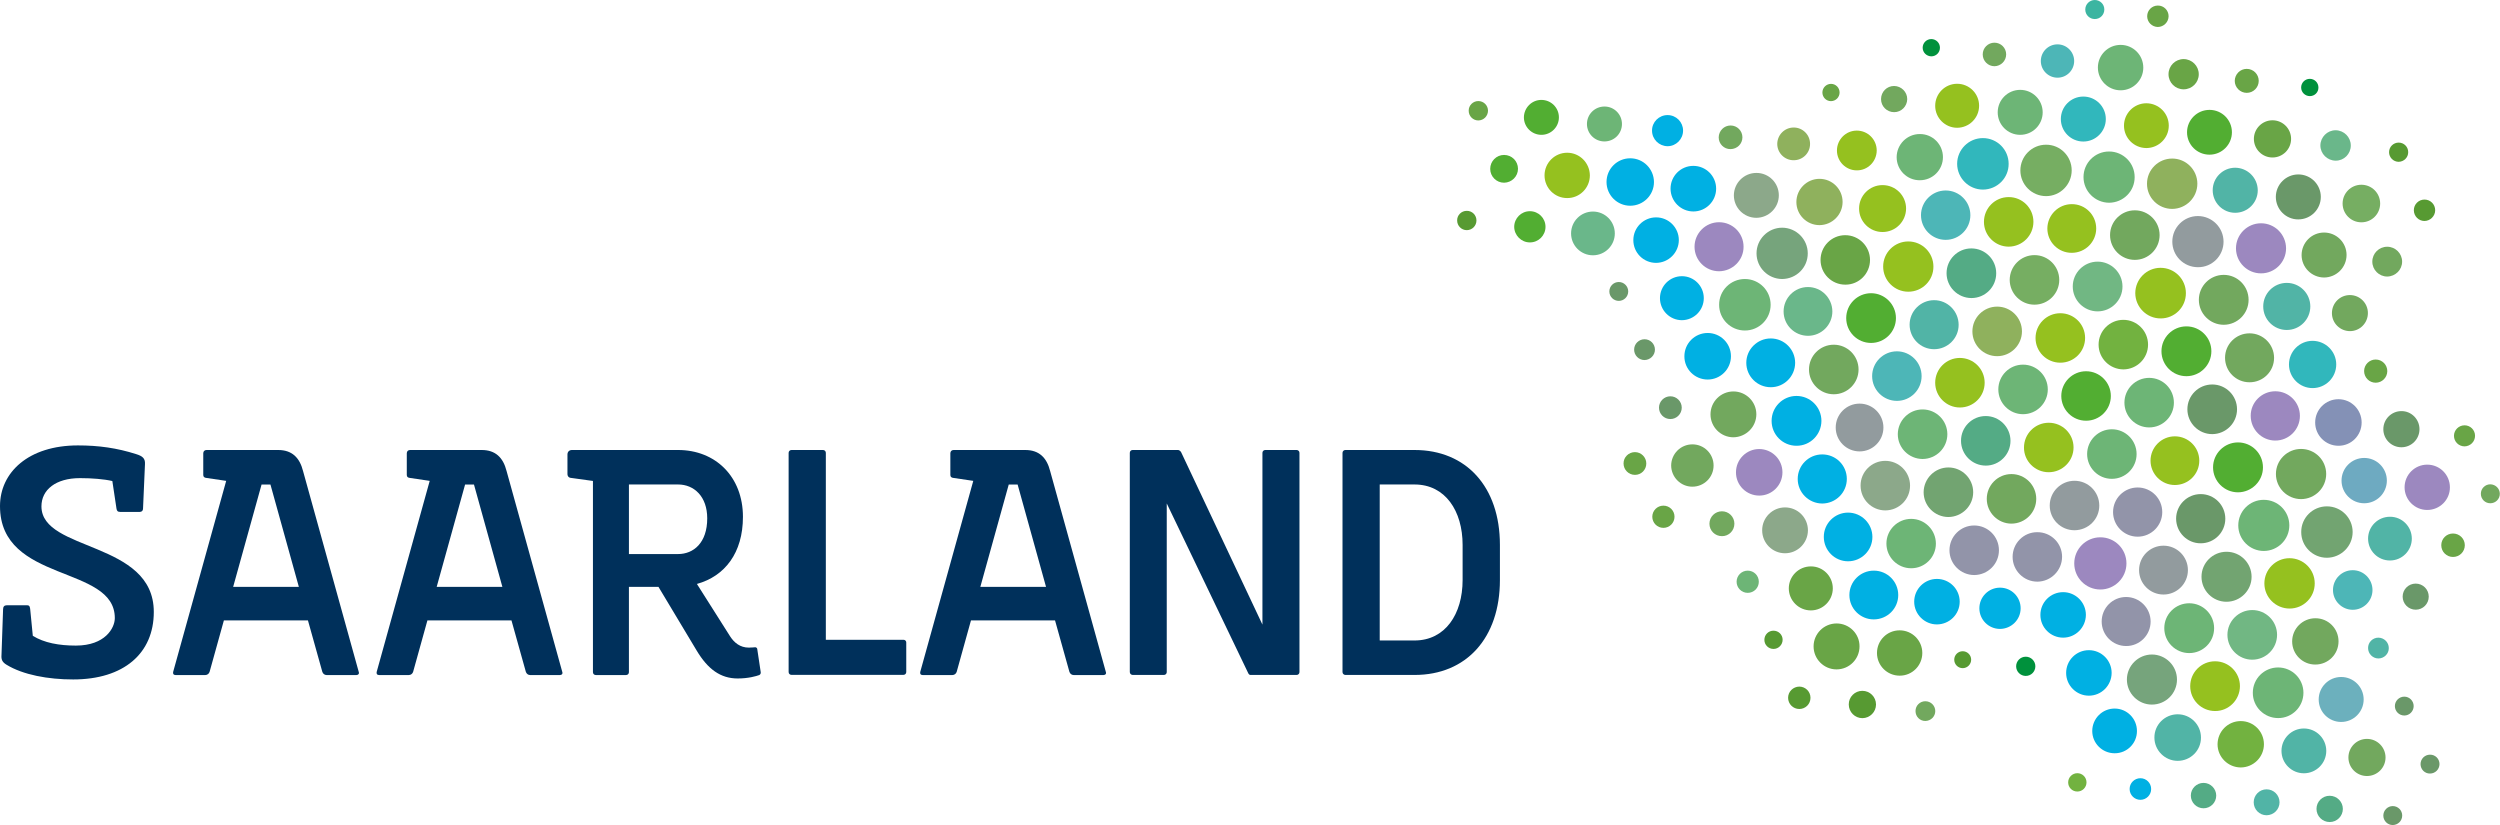 <svg xmlns="http://www.w3.org/2000/svg" xmlns:xlink="http://www.w3.org/1999/xlink" id="Ebene_1" x="0px" y="0px" style="enable-background:new 0 0 315.35 127.56;" xml:space="preserve" viewBox="19.12 12.75 283.5 93.57"><style type="text/css">	.st0{clip-path:url(#SVGID_2_);fill:#3CB5A1;}	.st1{clip-path:url(#SVGID_2_);fill:#69A546;}	.st2{clip-path:url(#SVGID_2_);fill:#00913C;}	.st3{clip-path:url(#SVGID_2_);fill:#72A85E;}	.st4{clip-path:url(#SVGID_2_);fill:#4DB6B7;}	.st5{clip-path:url(#SVGID_2_);fill:#6DB576;}	.st6{clip-path:url(#SVGID_2_);fill:#95C11F;}	.st7{clip-path:url(#SVGID_2_);fill:#31B7BC;}	.st8{clip-path:url(#SVGID_2_);fill:#52AE32;}	.st9{clip-path:url(#SVGID_2_);fill:#6AB78A;}	.st10{clip-path:url(#SVGID_2_);fill:#579A32;}	.st11{clip-path:url(#SVGID_2_);fill:#00B0E3;}	.st12{clip-path:url(#SVGID_2_);fill:#8FB15D;}	.st13{clip-path:url(#SVGID_2_);fill:#76AE62;}	.st14{clip-path:url(#SVGID_2_);fill:#51B4A6;}	.st15{clip-path:url(#SVGID_2_);fill:#6A9869;}	.st16{clip-path:url(#SVGID_2_);fill:#8CA88A;}	.st17{clip-path:url(#SVGID_2_);fill:#929B9E;}	.st18{clip-path:url(#SVGID_2_);fill:#9C88BF;}	.st19{clip-path:url(#SVGID_2_);fill:#76A47C;}	.st20{clip-path:url(#SVGID_2_);fill:#54AB85;}	.st21{clip-path:url(#SVGID_2_);fill:#71B783;}	.st22{clip-path:url(#SVGID_2_);fill:#72B240;}	.st23{clip-path:url(#SVGID_2_);fill:#8491B6;}	.st24{clip-path:url(#SVGID_2_);fill:#6EAAC1;}	.st25{clip-path:url(#SVGID_2_);fill:#72A471;}	.st26{clip-path:url(#SVGID_2_);fill:#9294A9;}	.st27{clip-path:url(#SVGID_2_);fill:#6CB0BD;}	.st28{clip-path:url(#SVGID_2_);fill:#00305B;}</style><style class="darkreader darkreader--sync" media="screen"></style><g>	<defs>		<rect id="SVGID_1_" y="0" width="315.35" height="127.56"></rect>	</defs>	<path class="st0" d="M257.75,13.83c0,0.6-0.48,1.08-1.08,1.08c-0.6,0-1.08-0.48-1.08-1.08c0-0.6,0.49-1.08,1.08-1.08   C257.27,12.75,257.76,13.24,257.75,13.83"></path>	<path class="st1" d="M265.04,14.59c0-0.67-0.55-1.22-1.22-1.21c-0.67,0-1.21,0.54-1.21,1.21c0,0.67,0.54,1.21,1.21,1.22   C264.49,15.8,265.03,15.26,265.04,14.59"></path>	<path class="st2" d="M239.11,18.16c0-0.54-0.44-0.98-0.98-0.98c-0.54,0-0.98,0.44-0.98,0.98c0,0.54,0.44,0.97,0.98,0.98   C238.68,19.14,239.11,18.7,239.11,18.16"></path>	<path class="st3" d="M246.62,18.92c0-0.74-0.6-1.33-1.33-1.33c-0.73,0-1.33,0.59-1.33,1.33c0,0.74,0.6,1.34,1.33,1.34   C246.02,20.25,246.62,19.65,246.62,18.92"></path>	<path class="st4" d="M254.33,19.67c0-1.04-0.85-1.89-1.89-1.89c-1.04,0-1.89,0.84-1.89,1.89c0,1.04,0.85,1.89,1.89,1.89   C253.49,21.56,254.33,20.71,254.33,19.67"></path>	<path class="st5" d="M262.17,20.42c0-1.43-1.15-2.58-2.57-2.58c-1.43,0-2.58,1.15-2.58,2.57c0,1.42,1.15,2.58,2.58,2.58   C261.02,22.99,262.17,21.84,262.17,20.42"></path>	<path class="st1" d="M268.46,21.17c0-0.95-0.77-1.71-1.71-1.72c-0.95,0-1.72,0.76-1.72,1.72c0,0.95,0.77,1.71,1.71,1.71   C267.69,22.88,268.46,22.12,268.46,21.17"></path>	<path class="st1" d="M275.26,21.92c0-0.75-0.61-1.36-1.36-1.36c-0.75,0-1.35,0.61-1.36,1.36c0,0.75,0.62,1.36,1.36,1.36   C274.65,23.28,275.26,22.67,275.26,21.92"></path>	<path class="st2" d="M282.03,22.67c0-0.55-0.44-0.98-0.98-0.98c-0.54,0-0.98,0.44-0.98,0.98c0,0.54,0.44,0.98,0.99,0.98   C281.6,23.65,282.04,23.22,282.03,22.67"></path>	<path class="st1" d="M227.73,23.24c0-0.54-0.43-0.98-0.97-0.98c-0.54,0-0.98,0.44-0.98,0.98c0,0.54,0.43,0.98,0.97,0.98   C227.29,24.22,227.73,23.78,227.73,23.24"></path>	<path class="st3" d="M235.4,23.99c0-0.82-0.67-1.48-1.49-1.49c-0.82,0-1.48,0.66-1.48,1.49c0,0.82,0.66,1.48,1.49,1.48   C234.73,25.47,235.39,24.81,235.4,23.99"></path>	<path class="st6" d="M243.55,24.74c0-1.38-1.12-2.49-2.49-2.49c-1.38,0-2.49,1.12-2.49,2.5c0,1.37,1.12,2.49,2.49,2.49   C242.44,27.23,243.55,26.12,243.55,24.74"></path>	<path class="st5" d="M250.76,25.49c0-1.41-1.14-2.55-2.55-2.55c-1.41,0-2.55,1.14-2.55,2.55c0,1.41,1.14,2.55,2.55,2.55   C249.62,28.04,250.76,26.9,250.76,25.49"></path>	<path class="st7" d="M257.92,26.25c0-1.41-1.14-2.55-2.55-2.55c-1.41,0-2.55,1.14-2.55,2.55c0,1.41,1.14,2.55,2.55,2.55   C256.78,28.8,257.92,27.65,257.92,26.25"></path>	<path class="st6" d="M265.06,27c0-1.4-1.13-2.53-2.54-2.54c-1.4,0-2.54,1.14-2.54,2.54c0,1.4,1.13,2.53,2.54,2.54   C263.92,29.53,265.06,28.4,265.06,27"></path>	<path class="st8" d="M272.22,27.75c0-1.41-1.14-2.54-2.54-2.54c-1.41,0-2.55,1.14-2.55,2.54c0,1.41,1.14,2.54,2.55,2.54   C271.08,30.29,272.22,29.15,272.22,27.75"></path>	<path class="st1" d="M278.93,28.5c0-1.16-0.94-2.11-2.11-2.11c-1.16,0-2.11,0.95-2.11,2.11c0,1.16,0.94,2.11,2.11,2.11   C277.99,30.61,278.93,29.66,278.93,28.5"></path>	<path class="st9" d="M285.7,29.25c0-0.95-0.77-1.72-1.72-1.73c-0.95,0-1.72,0.78-1.73,1.72c0,0.95,0.78,1.72,1.73,1.73   C284.93,30.98,285.7,30.21,285.7,29.25"></path>	<path class="st10" d="M292.21,30c0-0.6-0.48-1.08-1.08-1.08c-0.6,0-1.09,0.48-1.09,1.09c0,0.6,0.49,1.08,1.08,1.09   C291.73,31.09,292.22,30.6,292.21,30"></path>	<path class="st1" d="M187.86,25.31c0-0.61-0.49-1.1-1.1-1.1c-0.6,0-1.1,0.49-1.09,1.1c0,0.61,0.49,1.1,1.09,1.1   C187.37,26.4,187.85,25.92,187.86,25.31"></path>	<path class="st10" d="M186.55,37.75c0-0.61-0.49-1.1-1.1-1.09c-0.61,0-1.1,0.49-1.09,1.09c0,0.61,0.49,1.1,1.09,1.1   C186.06,38.85,186.55,38.36,186.55,37.75"></path>	<path class="st8" d="M195.9,26.06c0-1.1-0.89-1.98-1.99-1.98c-1.09,0-1.97,0.89-1.98,1.98c0,1.09,0.89,1.98,1.99,1.98   C195.01,28.04,195.9,27.15,195.9,26.06"></path>	<path class="st5" d="M203.05,26.81c0-1.09-0.88-1.98-1.98-1.98c-1.1,0-1.99,0.88-1.99,1.98c0,1.1,0.89,1.98,1.98,1.98   C202.17,28.79,203.05,27.91,203.05,26.81"></path>	<path class="st11" d="M209.98,27.56c0-0.97-0.78-1.76-1.76-1.76c-0.97,0-1.77,0.79-1.76,1.76c0,0.98,0.79,1.76,1.76,1.77   C209.19,29.33,209.98,28.53,209.98,27.56"></path>	<path class="st3" d="M216.71,28.32c0-0.74-0.6-1.34-1.34-1.34c-0.74,0-1.34,0.6-1.35,1.35c0,0.74,0.6,1.34,1.34,1.33   C216.12,29.65,216.71,29.06,216.71,28.32"></path>	<path class="st12" d="M224.38,29.07c0.01-1.02-0.83-1.86-1.85-1.86c-1.03,0-1.86,0.83-1.87,1.86c0,1.02,0.84,1.86,1.86,1.85   C223.55,30.93,224.39,30.09,224.38,29.07"></path>	<path class="st6" d="M231.94,29.82c0-1.25-1.01-2.26-2.26-2.26c-1.24,0-2.25,1.01-2.25,2.26c0,1.24,1.01,2.25,2.25,2.25   C230.93,32.08,231.93,31.06,231.94,29.82"></path>	<path class="st5" d="M239.45,30.57c0-1.45-1.17-2.63-2.62-2.62c-1.45,0-2.62,1.17-2.63,2.62c0,1.45,1.17,2.63,2.63,2.62   C238.28,33.19,239.45,32.02,239.45,30.57"></path>	<path class="st7" d="M246.9,31.33c0-1.61-1.3-2.92-2.92-2.92c-1.61,0-2.92,1.31-2.92,2.92c0.01,1.61,1.31,2.92,2.93,2.92   C245.6,34.24,246.91,32.94,246.9,31.33"></path>	<path class="st13" d="M254.05,32.07c0-1.61-1.3-2.92-2.91-2.91c-1.61,0-2.91,1.31-2.91,2.92c0,1.61,1.31,2.91,2.92,2.91   C252.74,34.99,254.05,33.68,254.05,32.07"></path>	<path class="st5" d="M261.19,32.83c0-1.6-1.3-2.9-2.9-2.9c-1.61,0-2.9,1.3-2.9,2.9c0,1.6,1.3,2.9,2.9,2.91   C259.9,35.73,261.2,34.43,261.19,32.83"></path>	<path class="st12" d="M268.3,33.58c0-1.57-1.28-2.85-2.85-2.85c-1.58,0-2.86,1.28-2.86,2.85c-0.01,1.58,1.27,2.86,2.86,2.86   C267.02,36.43,268.3,35.15,268.3,33.58"></path>	<path class="st14" d="M275.15,34.33c-0.01-1.41-1.15-2.55-2.56-2.56c-1.41,0-2.55,1.15-2.55,2.55c0,1.41,1.14,2.56,2.55,2.56   C274,36.88,275.15,35.74,275.15,34.33"></path>	<path class="st15" d="M282.3,35.08c0-1.41-1.14-2.55-2.55-2.55c-1.4,0-2.55,1.14-2.55,2.55c0,1.41,1.14,2.56,2.55,2.55   C281.16,37.63,282.3,36.49,282.3,35.08"></path>	<path class="st13" d="M289.03,35.83c0-1.18-0.95-2.13-2.13-2.13c-1.18,0-2.13,0.96-2.13,2.13c0,1.18,0.96,2.14,2.14,2.13   C288.08,37.96,289.03,37.01,289.03,35.83"></path>	<path class="st10" d="M295.27,36.59c0-0.67-0.54-1.21-1.21-1.21c-0.67,0-1.21,0.54-1.21,1.21c0,0.67,0.54,1.22,1.21,1.22   C294.72,37.8,295.27,37.25,295.27,36.59"></path>	<path class="st8" d="M191.26,31.89c0-0.87-0.7-1.57-1.58-1.57c-0.87,0-1.57,0.71-1.57,1.58c0,0.87,0.71,1.57,1.57,1.57   C190.55,33.46,191.26,32.76,191.26,31.89"></path>	<path class="st6" d="M199.41,32.64c-0.01-1.42-1.16-2.57-2.57-2.57c-1.42,0-2.57,1.15-2.57,2.57c0,1.42,1.15,2.58,2.57,2.57   C198.26,35.22,199.41,34.06,199.41,32.64"></path>	<path class="st11" d="M206.68,33.39c-0.01-1.49-1.21-2.69-2.69-2.69c-1.49,0-2.69,1.2-2.69,2.69c0,1.48,1.2,2.69,2.69,2.69   C205.47,36.08,206.68,34.88,206.68,33.39"></path>	<path class="st11" d="M213.73,34.14c0-1.43-1.16-2.58-2.59-2.58c-1.43,0-2.58,1.16-2.58,2.58c0,1.43,1.16,2.59,2.59,2.59   C212.57,36.73,213.73,35.57,213.73,34.14"></path>	<path class="st16" d="M220.84,34.9c0-1.41-1.14-2.55-2.55-2.54c-1.4,0-2.54,1.14-2.55,2.54c0,1.41,1.14,2.55,2.55,2.55   C219.7,37.44,220.84,36.3,220.84,34.9"></path>	<path class="st12" d="M228.07,35.65c0-1.45-1.17-2.62-2.62-2.62c-1.44,0-2.62,1.18-2.62,2.63c0,1.45,1.18,2.62,2.62,2.62   C226.9,38.27,228.07,37.09,228.07,35.65"></path>	<path class="st6" d="M235.27,36.4c0-1.47-1.19-2.66-2.67-2.66c-1.47,0-2.66,1.19-2.66,2.66c0,1.47,1.19,2.66,2.66,2.66   C234.08,39.06,235.26,37.87,235.27,36.4"></path>	<path class="st4" d="M242.56,37.15c0-1.54-1.26-2.8-2.8-2.8c-1.54,0-2.8,1.26-2.8,2.8c0,1.55,1.26,2.8,2.8,2.8   C241.3,39.95,242.56,38.7,242.56,37.15"></path>	<path class="st6" d="M249.71,37.9c0-1.55-1.26-2.81-2.81-2.8c-1.55,0-2.8,1.26-2.8,2.81c0,1.55,1.26,2.81,2.81,2.81   C248.46,40.71,249.71,39.45,249.71,37.9"></path>	<path class="st6" d="M256.83,38.66c0-1.53-1.24-2.77-2.77-2.76c-1.52,0-2.76,1.24-2.77,2.76c0,1.53,1.24,2.77,2.77,2.76   C255.59,41.42,256.83,40.18,256.83,38.66"></path>	<path class="st3" d="M264.02,39.41c0-1.55-1.26-2.81-2.81-2.81c-1.55,0-2.81,1.26-2.81,2.81c0,1.55,1.26,2.81,2.81,2.81   C262.76,42.22,264.02,40.96,264.02,39.41"></path>	<path class="st17" d="M271.27,40.16c0-1.6-1.3-2.91-2.91-2.91c-1.6,0-2.9,1.3-2.9,2.9c0,1.61,1.3,2.9,2.9,2.9   C269.97,43.07,271.27,41.76,271.27,40.16"></path>	<path class="st18" d="M278.36,40.91c-0.01-1.57-1.27-2.84-2.84-2.84c-1.56,0-2.84,1.27-2.84,2.84c0,1.57,1.27,2.84,2.84,2.84   C277.09,43.75,278.36,42.48,278.36,40.91"></path>	<path class="st3" d="M285.22,41.66c0-1.4-1.14-2.54-2.55-2.54c-1.41,0-2.54,1.14-2.55,2.55c0,1.4,1.14,2.54,2.55,2.55   C284.08,44.21,285.22,43.07,285.22,41.66"></path>	<path class="st3" d="M291.52,42.42c0-0.93-0.76-1.69-1.69-1.69c-0.93,0-1.69,0.75-1.69,1.69c0,0.93,0.76,1.69,1.69,1.69   C290.76,44.1,291.52,43.35,291.52,42.42"></path>	<path class="st8" d="M194.38,38.47c0-0.98-0.79-1.77-1.77-1.77c-0.98,0-1.77,0.79-1.78,1.77c0.01,0.97,0.8,1.77,1.78,1.77   C193.59,40.24,194.38,39.45,194.38,38.47"></path>	<path class="st9" d="M202.24,39.22c0-1.37-1.11-2.48-2.48-2.48c-1.37,0-2.48,1.11-2.48,2.48c0,1.37,1.11,2.48,2.48,2.48   C201.13,41.7,202.24,40.59,202.24,39.22"></path>	<path class="st11" d="M209.5,39.98c0-1.42-1.15-2.58-2.58-2.58c-1.42,0-2.58,1.16-2.58,2.58c0,1.43,1.15,2.58,2.58,2.58   C208.34,42.55,209.49,41.4,209.5,39.98"></path>	<path class="st18" d="M216.84,40.73c0-1.54-1.24-2.78-2.78-2.78c-1.53,0-2.78,1.25-2.78,2.78c0,1.53,1.24,2.78,2.78,2.78   C215.6,43.5,216.85,42.25,216.84,40.73"></path>	<path class="st19" d="M224.12,41.48c0-1.6-1.3-2.9-2.9-2.91c-1.6,0-2.91,1.31-2.91,2.91c0,1.6,1.3,2.9,2.9,2.91   C222.83,44.38,224.13,43.08,224.12,41.48"></path>	<path class="st1" d="M231.18,42.23c0-1.55-1.26-2.81-2.81-2.81c-1.55,0-2.8,1.26-2.8,2.81c0,1.54,1.25,2.8,2.81,2.8   C229.93,45.04,231.18,43.78,231.18,42.23"></path>	<path class="st6" d="M238.37,42.98c0-1.57-1.27-2.85-2.85-2.85c-1.57,0-2.85,1.27-2.85,2.85c0,1.57,1.28,2.85,2.85,2.85   C237.1,45.83,238.38,44.56,238.37,42.98"></path>	<path class="st20" d="M245.49,43.73c0-1.55-1.26-2.81-2.82-2.81c-1.55,0-2.81,1.26-2.81,2.81c0,1.55,1.26,2.81,2.82,2.82   C244.24,46.55,245.5,45.29,245.49,43.73"></path>	<path class="st13" d="M252.64,44.49c0-1.55-1.26-2.81-2.81-2.81c-1.55,0-2.8,1.26-2.81,2.81c0.01,1.55,1.26,2.81,2.81,2.81   C251.38,47.3,252.64,46.04,252.64,44.49"></path>	<path class="st21" d="M259.81,45.24c0-1.56-1.27-2.82-2.82-2.82c-1.55,0-2.82,1.26-2.82,2.82c0,1.56,1.27,2.82,2.82,2.82   C258.54,48.06,259.81,46.8,259.81,45.24"></path>	<path class="st6" d="M267,45.99c0-1.58-1.28-2.87-2.87-2.87c-1.58,0-2.86,1.28-2.87,2.87c0.01,1.58,1.29,2.87,2.87,2.87   C265.72,48.87,267.01,47.58,267,45.99"></path>	<path class="st3" d="M274.11,46.75c0-1.56-1.26-2.83-2.82-2.83c-1.56,0-2.82,1.27-2.82,2.83c0,1.56,1.26,2.83,2.83,2.83   C272.85,49.57,274.11,48.31,274.11,46.75"></path>	<path class="st14" d="M281.11,47.5c0-1.47-1.19-2.67-2.67-2.67c-1.48,0-2.67,1.2-2.67,2.67c0,1.48,1.2,2.67,2.67,2.67   C279.92,50.17,281.11,48.97,281.11,47.5"></path>	<path class="st3" d="M287.64,48.25c0-1.13-0.92-2.04-2.04-2.04c-1.13,0-2.04,0.91-2.04,2.05c0,1.13,0.92,2.04,2.05,2.04   C286.73,50.3,287.64,49.38,287.64,48.25"></path>	<path class="st15" d="M203.76,45.8c0-0.59-0.48-1.07-1.07-1.07c-0.59,0-1.07,0.48-1.07,1.07c0,0.59,0.48,1.07,1.07,1.07   C203.27,46.87,203.76,46.4,203.76,45.8"></path>	<path class="st11" d="M212.33,46.56c0-1.38-1.11-2.49-2.48-2.49c-1.38,0-2.49,1.12-2.49,2.49c0,1.38,1.11,2.49,2.48,2.5   C211.22,49.05,212.33,47.94,212.33,46.56"></path>	<path class="st5" d="M219.91,47.31c0-1.62-1.31-2.92-2.92-2.92c-1.62,0-2.93,1.31-2.92,2.92c-0.01,1.62,1.31,2.92,2.92,2.92   C218.61,50.23,219.91,48.92,219.91,47.31"></path>	<path class="st9" d="M226.91,48.07c-0.01-1.53-1.24-2.77-2.77-2.77c-1.52,0-2.76,1.24-2.76,2.77c0,1.53,1.24,2.76,2.77,2.76   C225.67,50.83,226.91,49.59,226.91,48.07"></path>	<path class="st8" d="M234.12,48.82c0-1.55-1.27-2.82-2.82-2.82c-1.56,0-2.82,1.27-2.82,2.82c0,1.56,1.26,2.82,2.82,2.82   C232.85,51.64,234.12,50.38,234.12,48.82"></path>	<path class="st14" d="M241.23,49.57c-0.01-1.53-1.25-2.78-2.78-2.78c-1.53,0-2.78,1.25-2.78,2.78c0,1.53,1.24,2.78,2.78,2.78   C239.99,52.35,241.24,51.1,241.23,49.57"></path>	<path class="st12" d="M248.41,50.33c0-1.55-1.26-2.81-2.81-2.81c-1.55,0-2.81,1.26-2.81,2.81c0,1.56,1.26,2.81,2.81,2.81   C247.15,53.14,248.41,51.87,248.41,50.33"></path>	<path class="st6" d="M255.57,51.07c0-1.55-1.26-2.8-2.81-2.8c-1.55,0-2.81,1.26-2.81,2.81c0,1.55,1.26,2.8,2.81,2.8   C254.31,53.88,255.57,52.63,255.57,51.07"></path>	<path class="st22" d="M262.71,51.83c0-1.55-1.26-2.81-2.8-2.81c-1.55,0-2.81,1.26-2.81,2.81c0,1.55,1.26,2.8,2.81,2.81   C261.46,54.63,262.71,53.38,262.71,51.83"></path>	<path class="st8" d="M269.89,52.58c0-1.56-1.27-2.82-2.83-2.82c-1.56,0-2.83,1.26-2.83,2.82c0,1.57,1.27,2.83,2.83,2.83   C268.62,55.41,269.89,54.14,269.89,52.58"></path>	<path class="st3" d="M277,53.33c0-1.53-1.25-2.78-2.78-2.78c-1.54,0-2.78,1.24-2.78,2.77c0,1.54,1.24,2.78,2.77,2.78   C275.75,56.11,277,54.87,277,53.33"></path>	<path class="st7" d="M284.05,54.08c0-1.48-1.2-2.67-2.68-2.68c-1.48,0-2.68,1.2-2.68,2.68c0,1.48,1.2,2.68,2.68,2.68   C282.85,56.76,284.05,55.56,284.05,54.08"></path>	<path class="st1" d="M289.84,54.84c0-0.73-0.59-1.32-1.32-1.32c-0.72,0-1.31,0.59-1.31,1.31c0,0.72,0.58,1.32,1.31,1.32   C289.25,56.15,289.83,55.56,289.84,54.84"></path>	<path class="st15" d="M206.79,52.4c0-0.65-0.52-1.18-1.18-1.18c-0.65,0-1.18,0.53-1.18,1.18c0,0.65,0.53,1.18,1.18,1.18   C206.26,53.57,206.79,53.04,206.79,52.4"></path>	<path class="st11" d="M215.41,53.15c0-1.46-1.18-2.64-2.64-2.64c-1.46,0-2.64,1.18-2.64,2.64c-0.01,1.46,1.18,2.64,2.64,2.64   C214.22,55.79,215.41,54.61,215.41,53.15"></path>	<path class="st11" d="M222.69,53.9c0-1.53-1.24-2.77-2.77-2.77c-1.52,0-2.77,1.24-2.77,2.76c0,1.53,1.24,2.77,2.77,2.77   C221.44,56.67,222.68,55.43,222.69,53.9"></path>	<path class="st3" d="M229.88,54.65c0-1.55-1.26-2.81-2.81-2.81c-1.55,0-2.81,1.26-2.81,2.81c0,1.55,1.26,2.81,2.81,2.81   C228.62,57.46,229.88,56.2,229.88,54.65"></path>	<path class="st4" d="M237.03,55.4c0-1.55-1.26-2.81-2.8-2.81c-1.55,0-2.81,1.26-2.81,2.81c0,1.55,1.26,2.81,2.81,2.81   C235.78,58.21,237.03,56.95,237.03,55.4"></path>	<path class="st6" d="M244.18,56.15c0-1.55-1.26-2.81-2.81-2.81c-1.55,0-2.8,1.26-2.8,2.81c0,1.55,1.26,2.81,2.8,2.81   C242.93,58.96,244.18,57.7,244.18,56.15"></path>	<path class="st5" d="M251.34,56.91c0-1.55-1.26-2.81-2.81-2.81c-1.55,0-2.8,1.26-2.8,2.81c0,1.55,1.26,2.81,2.8,2.81   C250.08,59.72,251.34,58.46,251.34,56.91"></path>	<path class="st8" d="M258.49,57.66c0-1.55-1.26-2.81-2.81-2.81c-1.55,0-2.81,1.26-2.81,2.81c0.01,1.55,1.26,2.8,2.81,2.8   C257.23,60.46,258.49,59.21,258.49,57.66"></path>	<path class="st5" d="M265.64,58.41c0-1.55-1.25-2.81-2.8-2.81c-1.55,0-2.81,1.26-2.81,2.81c0,1.55,1.26,2.81,2.81,2.81   C264.39,61.22,265.64,59.96,265.64,58.41"></path>	<path class="st15" d="M272.8,59.16c0-1.55-1.26-2.81-2.81-2.81c-1.56,0-2.82,1.26-2.82,2.81c0,1.56,1.27,2.82,2.82,2.82   C271.54,61.97,272.8,60.72,272.8,59.16"></path>	<path class="st18" d="M279.93,59.91c0-1.54-1.25-2.79-2.79-2.79c-1.54,0-2.8,1.25-2.79,2.79c0,1.54,1.25,2.8,2.79,2.8   C278.68,62.71,279.93,61.46,279.93,59.91"></path>	<path class="st18" d="M296.94,68.01c0-1.42-1.15-2.57-2.57-2.57c-1.42,0-2.57,1.15-2.57,2.57c0,1.42,1.15,2.57,2.57,2.57   C295.79,70.58,296.95,69.43,296.94,68.01"></path>	<path class="st18" d="M260.26,76.64c0-1.64-1.32-2.96-2.96-2.96c-1.63,0-2.96,1.32-2.96,2.96c0,1.63,1.32,2.96,2.96,2.96   C258.93,79.6,260.26,78.27,260.26,76.64"></path>	<path class="st23" d="M286.93,60.66c0-1.46-1.18-2.64-2.63-2.64c-1.46,0-2.64,1.18-2.64,2.64c0,1.46,1.18,2.64,2.64,2.64   C285.75,63.31,286.93,62.13,286.93,60.66"></path>	<path class="st15" d="M293.49,61.42c0-1.13-0.92-2.06-2.05-2.05c-1.13,0-2.05,0.92-2.05,2.05c0,1.14,0.92,2.05,2.05,2.05   C292.58,63.47,293.49,62.55,293.49,61.42"></path>	<path class="st1" d="M299.79,62.17c0-0.66-0.53-1.19-1.19-1.19c-0.66,0-1.2,0.54-1.2,1.19c0,0.66,0.53,1.19,1.19,1.2   C299.26,63.36,299.79,62.83,299.79,62.17"></path>	<path class="st15" d="M209.83,58.98c0-0.71-0.58-1.29-1.29-1.29c-0.71,0-1.29,0.58-1.29,1.29c0,0.71,0.57,1.29,1.29,1.29   C209.25,60.27,209.83,59.69,209.83,58.98"></path>	<path class="st1" d="M205.81,65.31c0-0.71-0.58-1.29-1.29-1.29c-0.71,0-1.3,0.58-1.29,1.29c0,0.71,0.58,1.29,1.29,1.29   C205.23,66.61,205.81,66.03,205.81,65.31"></path>	<path class="st3" d="M218.29,59.73c0-1.43-1.17-2.59-2.6-2.59c-1.43,0-2.6,1.16-2.6,2.6c0,1.43,1.16,2.59,2.59,2.6   C217.12,62.32,218.29,61.16,218.29,59.73"></path>	<path class="st11" d="M225.67,60.48c0-1.56-1.26-2.83-2.83-2.83c-1.56,0-2.82,1.27-2.82,2.83c0,1.56,1.26,2.82,2.82,2.82   C224.4,63.31,225.66,62.04,225.67,60.48"></path>	<path class="st17" d="M232.7,61.23c0-1.49-1.21-2.71-2.7-2.71c-1.5,0-2.71,1.21-2.71,2.71c0,1.5,1.21,2.71,2.71,2.71   C231.49,63.94,232.7,62.73,232.7,61.23"></path>	<path class="st5" d="M239.95,61.99c0-1.55-1.26-2.81-2.81-2.81c-1.55,0-2.8,1.26-2.81,2.81c0,1.55,1.26,2.8,2.81,2.81   C238.7,64.79,239.95,63.53,239.95,61.99"></path>	<path class="st20" d="M247.11,62.74c0-1.55-1.26-2.81-2.81-2.81c-1.55,0-2.81,1.26-2.8,2.81c0,1.55,1.26,2.81,2.81,2.81   C245.85,65.55,247.11,64.29,247.11,62.74"></path>	<path class="st6" d="M254.26,63.49c0-1.55-1.26-2.8-2.81-2.8c-1.56,0-2.81,1.26-2.81,2.81c-0.01,1.55,1.26,2.8,2.8,2.8   C253,66.3,254.26,65.04,254.26,63.49"></path>	<path class="st5" d="M261.41,64.24c0-1.55-1.26-2.81-2.8-2.81c-1.55,0-2.81,1.26-2.81,2.81c0,1.55,1.25,2.81,2.8,2.81   C260.16,67.05,261.41,65.79,261.41,64.24"></path>	<path class="st6" d="M268.52,64.99c0-1.52-1.24-2.76-2.77-2.76c-1.52,0-2.76,1.24-2.76,2.76c0,1.52,1.24,2.76,2.76,2.76   C267.28,67.75,268.52,66.52,268.52,64.99"></path>	<path class="st8" d="M275.74,65.75c0-1.56-1.26-2.83-2.83-2.83c-1.56,0-2.83,1.27-2.83,2.83c0,1.56,1.27,2.83,2.83,2.83   C274.47,68.57,275.74,67.31,275.74,65.75"></path>	<path class="st3" d="M282.91,66.5c0-1.57-1.27-2.84-2.85-2.84c-1.57,0-2.85,1.27-2.85,2.84c0,1.57,1.27,2.84,2.85,2.85   C281.64,69.34,282.91,68.07,282.91,66.5"></path>	<path class="st24" d="M289.79,67.25c0-1.42-1.15-2.57-2.57-2.57c-1.42,0-2.57,1.15-2.57,2.57c0,1.42,1.15,2.57,2.57,2.57   C288.64,69.82,289.79,68.67,289.79,67.25"></path>	<path class="st3" d="M302.6,68.75c0-0.59-0.48-1.07-1.08-1.08c-0.59,0-1.08,0.49-1.07,1.08c0,0.6,0.48,1.07,1.07,1.07   C302.12,69.82,302.6,69.34,302.6,68.75"></path>	<path class="st3" d="M213.44,65.54c0-1.33-1.07-2.4-2.4-2.4c-1.33,0-2.4,1.07-2.41,2.4c0.01,1.32,1.08,2.4,2.4,2.4   C212.37,67.94,213.44,66.87,213.44,65.54"></path>	<path class="st18" d="M221.25,66.31c0-1.46-1.18-2.63-2.63-2.64c-1.46,0-2.64,1.18-2.64,2.64c-0.01,1.46,1.18,2.64,2.64,2.64   C220.07,68.95,221.25,67.77,221.25,66.31"></path>	<path class="st11" d="M228.55,67.06c0-1.54-1.24-2.78-2.79-2.78c-1.53,0-2.78,1.24-2.78,2.78c0,1.54,1.25,2.78,2.78,2.79   C227.31,69.84,228.55,68.6,228.55,67.06"></path>	<path class="st16" d="M235.72,67.81c0-1.54-1.26-2.8-2.81-2.8c-1.54,0-2.81,1.25-2.8,2.81c0,1.55,1.25,2.81,2.81,2.81   C234.47,70.62,235.73,69.37,235.72,67.81"></path>	<path class="st25" d="M242.88,68.57c0-1.55-1.26-2.81-2.81-2.81c-1.54,0-2.8,1.26-2.81,2.81c0,1.55,1.26,2.8,2.8,2.81   C241.62,71.37,242.88,70.11,242.88,68.57"></path>	<path class="st3" d="M250.03,69.32c0-1.55-1.26-2.81-2.81-2.81c-1.55,0-2.8,1.26-2.8,2.81s1.26,2.81,2.8,2.81   C248.78,72.12,250.03,70.87,250.03,69.32"></path>	<path class="st17" d="M257.18,70.07c-0.01-1.55-1.26-2.8-2.81-2.8c-1.55,0-2.81,1.26-2.81,2.81c0,1.55,1.25,2.8,2.81,2.8   C255.93,72.87,257.19,71.62,257.18,70.07"></path>	<path class="st26" d="M264.32,70.82c0-1.54-1.25-2.79-2.79-2.79c-1.54,0-2.79,1.25-2.79,2.79c0,1.54,1.25,2.79,2.79,2.79   C263.07,73.61,264.32,72.36,264.32,70.82"></path>	<path class="st15" d="M271.47,71.57c0-1.54-1.25-2.79-2.79-2.79c-1.54,0-2.79,1.25-2.79,2.79c0.01,1.54,1.25,2.8,2.79,2.79   C270.23,74.36,271.47,73.11,271.47,71.57"></path>	<path class="st5" d="M278.73,72.33c0-1.6-1.29-2.9-2.9-2.9c-1.6,0-2.89,1.3-2.89,2.9c0,1.6,1.3,2.9,2.9,2.9   C277.44,75.22,278.73,73.92,278.73,72.33"></path>	<path class="st25" d="M285.91,73.08c0-1.61-1.31-2.91-2.92-2.91c-1.61,0-2.92,1.3-2.91,2.91c-0.01,1.61,1.3,2.92,2.91,2.92   C284.6,75.99,285.91,74.69,285.91,73.08"></path>	<path class="st14" d="M292.62,73.83c0-1.37-1.11-2.49-2.48-2.48c-1.37,0-2.48,1.11-2.48,2.48c0,1.37,1.11,2.48,2.48,2.48   C291.51,76.31,292.62,75.2,292.62,73.83"></path>	<path class="st1" d="M298.63,74.58c0-0.74-0.6-1.33-1.34-1.33c-0.74,0-1.33,0.59-1.33,1.33c0,0.74,0.6,1.33,1.33,1.33   C298.03,75.91,298.63,75.32,298.63,74.58"></path>	<path class="st3" d="M215.8,72.14c0-0.78-0.63-1.41-1.41-1.41c-0.78,0-1.42,0.63-1.42,1.41c0,0.78,0.63,1.41,1.42,1.41   C215.17,73.56,215.8,72.92,215.8,72.14"></path>	<path class="st16" d="M224.14,72.89c0-1.44-1.16-2.6-2.6-2.6c-1.43,0-2.6,1.17-2.59,2.6c0,1.44,1.16,2.6,2.59,2.6   C222.97,75.49,224.13,74.33,224.14,72.89"></path>	<path class="st11" d="M231.45,73.64c0-1.52-1.24-2.76-2.76-2.76c-1.52,0-2.76,1.24-2.75,2.76c0,1.52,1.23,2.76,2.75,2.76   C230.21,76.4,231.45,75.17,231.45,73.64"></path>	<path class="st5" d="M238.65,74.4c0-1.55-1.26-2.81-2.8-2.81c-1.55,0-2.81,1.26-2.81,2.8c0,1.55,1.26,2.8,2.8,2.8   C237.39,77.2,238.65,75.94,238.65,74.4"></path>	<path class="st26" d="M245.8,75.15c0-1.55-1.25-2.81-2.81-2.81c-1.55,0-2.8,1.26-2.8,2.81c0,1.55,1.26,2.8,2.8,2.81   C244.55,77.95,245.8,76.7,245.8,75.15"></path>	<path class="st26" d="M252.96,75.9c0.01-1.55-1.26-2.81-2.81-2.8c-1.55-0.01-2.8,1.25-2.8,2.8c0,1.55,1.26,2.81,2.81,2.81   C251.69,78.7,252.95,77.45,252.96,75.9"></path>	<path class="st17" d="M267.23,77.4c0-1.53-1.24-2.77-2.77-2.77c-1.53,0-2.77,1.24-2.77,2.77c0,1.53,1.24,2.77,2.77,2.77   C265.99,80.17,267.23,78.93,267.23,77.4"></path>	<path class="st25" d="M274.45,78.16c0-1.57-1.27-2.84-2.84-2.84c-1.57,0-2.84,1.27-2.84,2.83c0,1.57,1.27,2.84,2.83,2.84   C273.17,80.99,274.45,79.72,274.45,78.16"></path>	<path class="st6" d="M281.61,78.9c0-1.57-1.28-2.85-2.86-2.85c-1.57,0-2.85,1.28-2.85,2.86c0,1.57,1.28,2.85,2.86,2.85   C280.34,81.76,281.62,80.48,281.61,78.9"></path>	<path class="st4" d="M288.16,79.66c0-1.24-1-2.25-2.24-2.25c-1.24,0-2.24,1-2.24,2.25c0,1.23,1.01,2.24,2.24,2.24   C287.15,81.9,288.16,80.9,288.16,79.66"></path>	<path class="st15" d="M294.54,80.41c0-0.82-0.66-1.48-1.48-1.48c-0.82,0-1.48,0.66-1.48,1.48c0,0.82,0.67,1.48,1.48,1.48   C293.88,81.89,294.54,81.23,294.54,80.41"></path>	<path class="st5" d="M218.57,78.72c0-0.7-0.56-1.26-1.26-1.26c-0.7,0-1.26,0.57-1.26,1.26c0,0.69,0.56,1.26,1.26,1.26   C218.01,79.98,218.57,79.42,218.57,78.72"></path>	<path class="st1" d="M209.01,71.35c0-0.7-0.56-1.26-1.26-1.26c-0.7,0-1.26,0.57-1.26,1.26c0,0.69,0.56,1.26,1.26,1.26   C208.45,72.61,209.01,72.04,209.01,71.35"></path>	<path class="st1" d="M226.96,79.47c0-1.38-1.12-2.5-2.49-2.49c-1.38,0-2.5,1.12-2.5,2.49c0,1.38,1.12,2.5,2.5,2.5   C225.84,81.97,226.96,80.85,226.96,79.47"></path>	<path class="st11" d="M234.38,80.23c0-1.53-1.23-2.77-2.77-2.77c-1.53,0-2.77,1.24-2.77,2.77c0,1.53,1.24,2.76,2.76,2.76   C233.15,82.99,234.38,81.75,234.38,80.23"></path>	<path class="st11" d="M241.35,80.98c0-1.42-1.15-2.58-2.58-2.58c-1.43,0-2.58,1.16-2.58,2.58c0,1.42,1.16,2.58,2.58,2.58   C240.2,83.55,241.35,82.4,241.35,80.98"></path>	<path class="st11" d="M248.26,81.73c0-1.29-1.04-2.34-2.34-2.34c-1.29,0-2.34,1.05-2.34,2.34c0,1.29,1.05,2.34,2.34,2.34   C247.21,84.06,248.26,83.02,248.26,81.73"></path>	<path class="st11" d="M255.66,82.48c0-1.42-1.16-2.58-2.58-2.58c-1.43,0-2.58,1.15-2.58,2.58c0,1.43,1.16,2.58,2.58,2.58   C254.5,85.06,255.65,83.9,255.66,82.48"></path>	<path class="st26" d="M263,83.23c0-1.53-1.25-2.78-2.78-2.78c-1.53,0-2.77,1.24-2.77,2.78c0,1.53,1.24,2.78,2.78,2.78   C261.76,86.01,263,84.77,263,83.23"></path>	<path class="st5" d="M270.2,83.98c0-1.56-1.27-2.82-2.82-2.82c-1.57,0-2.83,1.26-2.83,2.82c0,1.56,1.27,2.83,2.83,2.83   C268.94,86.81,270.21,85.54,270.2,83.98"></path>	<path class="st21" d="M277.34,84.74c0-1.55-1.26-2.81-2.81-2.81c-1.55,0-2.82,1.26-2.82,2.81c0,1.55,1.26,2.82,2.82,2.82   C276.09,87.55,277.34,86.29,277.34,84.74"></path>	<path class="st3" d="M284.31,85.48c0-1.45-1.17-2.63-2.63-2.62c-1.45,0-2.63,1.18-2.63,2.63c0,1.45,1.18,2.63,2.63,2.62   C283.14,88.11,284.31,86.94,284.31,85.48"></path>	<path class="st14" d="M290.01,86.24c0-0.65-0.53-1.17-1.18-1.18c-0.65,0-1.18,0.53-1.17,1.18c0,0.65,0.53,1.18,1.17,1.18   C289.48,87.42,290.02,86.89,290.01,86.24"></path>	<path class="st10" d="M221.27,85.3c0-0.57-0.46-1.03-1.04-1.03c-0.57,0-1.03,0.46-1.03,1.04c0,0.57,0.46,1.03,1.04,1.03   C220.8,86.34,221.27,85.87,221.27,85.3"></path>	<path class="st1" d="M229.99,86.05c0.01-1.44-1.17-2.6-2.6-2.6c-1.44,0-2.61,1.17-2.61,2.6c0,1.44,1.17,2.61,2.6,2.61   C228.83,88.66,229.99,87.49,229.99,86.05"></path>	<path class="st1" d="M237.11,86.8c0-1.42-1.15-2.57-2.57-2.57c-1.43,0-2.57,1.15-2.57,2.57c0,1.42,1.15,2.57,2.57,2.57   C235.96,89.38,237.11,88.22,237.11,86.8"></path>	<path class="st10" d="M242.65,87.56c0-0.53-0.43-0.96-0.96-0.96c-0.53,0-0.96,0.43-0.96,0.96c0,0.53,0.43,0.96,0.96,0.96   C242.22,88.52,242.65,88.08,242.65,87.56"></path>	<path class="st2" d="M249.93,88.31c0-0.6-0.49-1.09-1.09-1.09c-0.6,0-1.09,0.49-1.09,1.09c0,0.6,0.49,1.09,1.09,1.09   C249.45,89.4,249.93,88.91,249.93,88.31"></path>	<path class="st11" d="M258.58,89.06c0-1.43-1.16-2.58-2.58-2.58c-1.43,0-2.58,1.15-2.58,2.58c0,1.42,1.16,2.58,2.58,2.58   C257.42,91.64,258.57,90.49,258.58,89.06"></path>	<path class="st19" d="M265.99,89.81c0-1.56-1.27-2.83-2.84-2.84c-1.57,0.01-2.84,1.28-2.84,2.84s1.27,2.84,2.83,2.84   C264.72,92.65,265.99,91.38,265.99,89.81"></path>	<path class="st6" d="M273.13,90.56c0-1.55-1.26-2.82-2.82-2.82c-1.56,0-2.82,1.26-2.82,2.82c0,1.56,1.26,2.82,2.82,2.82   C271.86,93.39,273.12,92.12,273.13,90.56"></path>	<path class="st5" d="M280.33,91.31c0-1.58-1.28-2.87-2.87-2.87c-1.59,0-2.87,1.28-2.87,2.87c-0.01,1.58,1.28,2.87,2.87,2.87   C279.04,94.19,280.33,92.9,280.33,91.31"></path>	<path class="st27" d="M287.16,92.07c0-1.41-1.14-2.55-2.55-2.55c-1.41,0-2.55,1.14-2.55,2.55c0,1.41,1.14,2.55,2.55,2.55   C286.02,94.62,287.16,93.47,287.16,92.07"></path>	<path class="st15" d="M292.83,92.82c0-0.59-0.48-1.07-1.06-1.07c-0.59,0-1.07,0.48-1.07,1.07c0,0.59,0.48,1.07,1.07,1.07   C292.35,93.89,292.83,93.41,292.83,92.82"></path>	<path class="st10" d="M224.43,91.88c0-0.7-0.57-1.27-1.27-1.27c-0.7,0.01-1.27,0.57-1.27,1.27c0,0.7,0.57,1.27,1.27,1.27   C223.86,93.15,224.43,92.59,224.43,91.88"></path>	<path class="st10" d="M231.86,92.64c0-0.86-0.69-1.55-1.55-1.55c-0.85,0-1.55,0.69-1.54,1.55c0,0.85,0.69,1.55,1.55,1.55   C231.17,94.18,231.86,93.49,231.86,92.64"></path>	<path class="st3" d="M238.58,93.39c0-0.62-0.5-1.12-1.13-1.12c-0.61,0-1.12,0.5-1.11,1.12c0,0.62,0.49,1.12,1.11,1.12   C238.08,94.5,238.58,94,238.58,93.39"></path>	<path class="st11" d="M261.45,95.64c0-1.4-1.13-2.54-2.53-2.54c-1.4,0-2.53,1.13-2.54,2.54c0,1.4,1.14,2.53,2.54,2.53   C260.32,98.18,261.46,97.04,261.45,95.64"></path>	<path class="st14" d="M268.71,96.39c0-1.46-1.18-2.64-2.64-2.64c-1.46,0-2.65,1.18-2.64,2.64c0,1.45,1.19,2.64,2.64,2.64   C267.53,99.03,268.72,97.85,268.71,96.39"></path>	<path class="st22" d="M275.85,97.15c0-1.45-1.17-2.63-2.63-2.63c-1.45,0-2.62,1.17-2.63,2.63c0,1.45,1.18,2.62,2.63,2.63   C274.68,99.77,275.85,98.59,275.85,97.15"></path>	<path class="st14" d="M282.92,97.9c0-1.4-1.14-2.54-2.54-2.54c-1.4,0-2.54,1.14-2.54,2.54c0,1.4,1.14,2.54,2.54,2.54   C281.78,100.44,282.92,99.3,282.92,97.9"></path>	<path class="st3" d="M289.64,98.65c0-1.16-0.94-2.11-2.11-2.11c-1.16,0-2.1,0.94-2.1,2.11c0,1.16,0.94,2.1,2.1,2.1   C288.7,100.75,289.64,99.81,289.64,98.65"></path>	<path class="st15" d="M295.76,99.4c0-0.6-0.48-1.08-1.08-1.07c-0.59,0-1.07,0.48-1.07,1.07c0,0.6,0.48,1.08,1.07,1.07   C295.28,100.47,295.75,99.99,295.76,99.4"></path>	<path class="st22" d="M255.73,101.47c0-0.58-0.47-1.04-1.04-1.04c-0.57,0-1.04,0.47-1.04,1.04c0,0.58,0.46,1.04,1.04,1.04   C255.27,102.51,255.73,102.04,255.73,101.47"></path>	<path class="st11" d="M263.06,102.22c0-0.67-0.54-1.22-1.22-1.22c-0.67,0-1.23,0.55-1.22,1.23c0,0.67,0.55,1.22,1.22,1.22   C262.52,103.45,263.07,102.89,263.06,102.22"></path>	<path class="st20" d="M270.44,102.97c0-0.79-0.65-1.44-1.44-1.44c-0.79,0-1.44,0.64-1.44,1.44c0,0.79,0.65,1.44,1.44,1.44   C269.79,104.41,270.44,103.77,270.44,102.97"></path>	<path class="st14" d="M277.62,103.73c0-0.81-0.66-1.47-1.47-1.47c-0.81,0-1.46,0.66-1.46,1.47c0,0.81,0.65,1.47,1.46,1.47   C276.96,105.19,277.62,104.54,277.62,103.73"></path>	<path class="st20" d="M284.8,104.48c0-0.82-0.67-1.49-1.5-1.49c-0.82,0-1.49,0.66-1.49,1.49c0,0.82,0.67,1.49,1.5,1.49   C284.13,105.97,284.8,105.3,284.8,104.48"></path>	<path class="st15" d="M291.53,105.23c0-0.59-0.48-1.07-1.07-1.07c-0.59,0-1.07,0.49-1.07,1.08c0,0.59,0.48,1.07,1.07,1.07   C291.05,106.3,291.53,105.83,291.53,105.23"></path>	<path class="st28" d="M59.82,89.01l-6.33-22.83c-0.39-1.55-1.27-2.4-2.83-2.4h-8.12c-0.22,0-0.37,0.15-0.37,0.37v2.47   c0,0.22,0.15,0.31,0.37,0.33l2.23,0.33l-6.01,21.65c-0.06,0.21,0.04,0.37,0.26,0.37h3.39c0.22,0,0.42-0.16,0.48-0.37l1.62-5.83   h9.53l1.63,5.83c0.07,0.22,0.26,0.37,0.48,0.37h3.4C59.78,89.29,59.85,89.13,59.82,89.01 M45.56,79.3l3.22-11.6h1.01l3.22,11.6   H45.56z"></path>	<path class="st28" d="M82.9,89.01l-6.33-22.83c-0.39-1.55-1.27-2.4-2.83-2.4h-8.12c-0.22,0-0.37,0.15-0.37,0.37v2.47   c0,0.22,0.15,0.31,0.37,0.33l2.23,0.33l-6.01,21.65c-0.06,0.21,0.04,0.37,0.26,0.37h3.39c0.22,0,0.42-0.16,0.48-0.37l1.62-5.83   h9.53l1.63,5.83c0.07,0.22,0.26,0.37,0.48,0.37h3.4C82.86,89.29,82.93,89.13,82.9,89.01 M68.64,79.3l3.22-11.6h1.01l3.22,11.6   H68.64z"></path>	<path class="st28" d="M144.54,89.01l-6.33-22.83c-0.39-1.55-1.27-2.4-2.83-2.4h-8.12c-0.22,0-0.37,0.15-0.37,0.37v2.47   c0,0.22,0.15,0.31,0.37,0.33l2.23,0.33l-6.01,21.65c-0.06,0.21,0.04,0.37,0.26,0.37h3.39c0.22,0,0.42-0.16,0.48-0.37l1.62-5.83   h9.53l1.63,5.83c0.07,0.22,0.26,0.37,0.48,0.37h3.4C144.51,89.29,144.57,89.13,144.54,89.01 M130.29,79.3l3.22-11.6h1.01l3.22,11.6   H130.29z"></path>	<path class="st28" d="M121.58,85.3L121.58,85.3L121.58,85.3l-8.81,0V64.1c0-0.18-0.14-0.32-0.32-0.32h-3.58   c-0.18,0-0.32,0.15-0.32,0.32v0v0v24.86c0,0.18,0.14,0.32,0.32,0.32h12.7c0.18,0,0.32-0.14,0.32-0.32v-3.35   C121.9,85.45,121.76,85.3,121.58,85.3"></path>	<path class="st28" d="M179.53,63.78h-7.85c-0.18,0-0.32,0.15-0.32,0.32v0v0v24.86c0,0.18,0.14,0.32,0.32,0.33h0h0h7.85   c5.87,0,9.68-4.19,9.68-10.77v-3.98C189.21,67.97,185.4,63.78,179.53,63.78 M184.98,78.53c0,3.85-1.96,6.85-5.45,6.85h-3.95V67.69   h3.95c3.49,0,5.45,3.01,5.45,6.85V78.53z"></path>	<path class="st28" d="M166.16,63.78L166.16,63.78L166.16,63.78h-3.56c-0.18,0-0.32,0.14-0.32,0.32v0v0v19.48l-9.21-19.53   c0,0-0.13-0.27-0.38-0.27h-5.13c-0.18,0-0.32,0.14-0.32,0.32v0v0v24.86c0,0.18,0.14,0.32,0.32,0.33h0h0h3.55   c0.18,0,0.32-0.15,0.32-0.32v0V69.84l9.26,19.29c0,0,0.09,0.16,0.22,0.16h5.25c0.18,0,0.32-0.15,0.32-0.32v0V64.1   C166.48,63.93,166.34,63.78,166.16,63.78"></path>	<path class="st28" d="M105.39,89l-0.4-2.66c0,0-0.03-0.19-0.24-0.19c0,0-0.43,0.04-0.71,0.04c-0.99,0-1.66-0.56-2.12-1.27   l-3.77-5.95c3.17-0.88,5.22-3.52,5.22-7.61c0-4.54-3.1-7.58-7.36-7.58h-9.65v0h-2.38c-0.3,0-0.51,0.2-0.51,0.51v2.21   c0,0.3,0.2,0.46,0.51,0.46l2.38,0.33v21.69c0,0.18,0.14,0.32,0.32,0.32h0h0h3.44c0.18,0,0.32-0.14,0.32-0.32v0v0v-9.68h3.35   l4.33,7.22c1.27,2.12,2.71,3.17,4.65,3.17c1.22,0,2.1-0.26,2.46-0.39C105.24,89.29,105.41,89.2,105.39,89 M96.01,75.58h-5.57v-7.89   h5.57c1.83,0,3.31,1.37,3.31,3.84C99.32,74.31,97.77,75.58,96.01,75.58"></path>	<path class="st28" d="M23.82,70.17c0-1.88,1.62-3.2,4.37-3.2c1.35,0,2.74,0.11,3.67,0.33l0.47,3.13c0.04,0.22,0.11,0.37,0.4,0.37   h2.25c0.22,0,0.36-0.15,0.36-0.37l0.22-5.05c0.04-0.66-0.29-0.91-0.99-1.13c-2.19-0.7-4.27-0.99-6.61-0.99   c-5.63,0-8.84,3.07-8.84,6.88c0,8.78,13.02,6.63,13.02,12.7c0,1.12-1.09,3.12-4.42,3.12c-1.9,0-3.6-0.31-4.88-1.11l-0.3-3.06   c-0.04-0.18-0.04-0.4-0.33-0.4h-2.34c-0.25,0-0.4,0.15-0.4,0.44l-0.18,5.19c-0.04,0.51,0.07,0.8,0.55,1.1   c1.9,1.17,4.76,1.68,7.58,1.68c5.74,0,9.14-2.96,9.14-7.65C36.57,74.05,23.82,75.34,23.82,70.17"></path></g></svg>